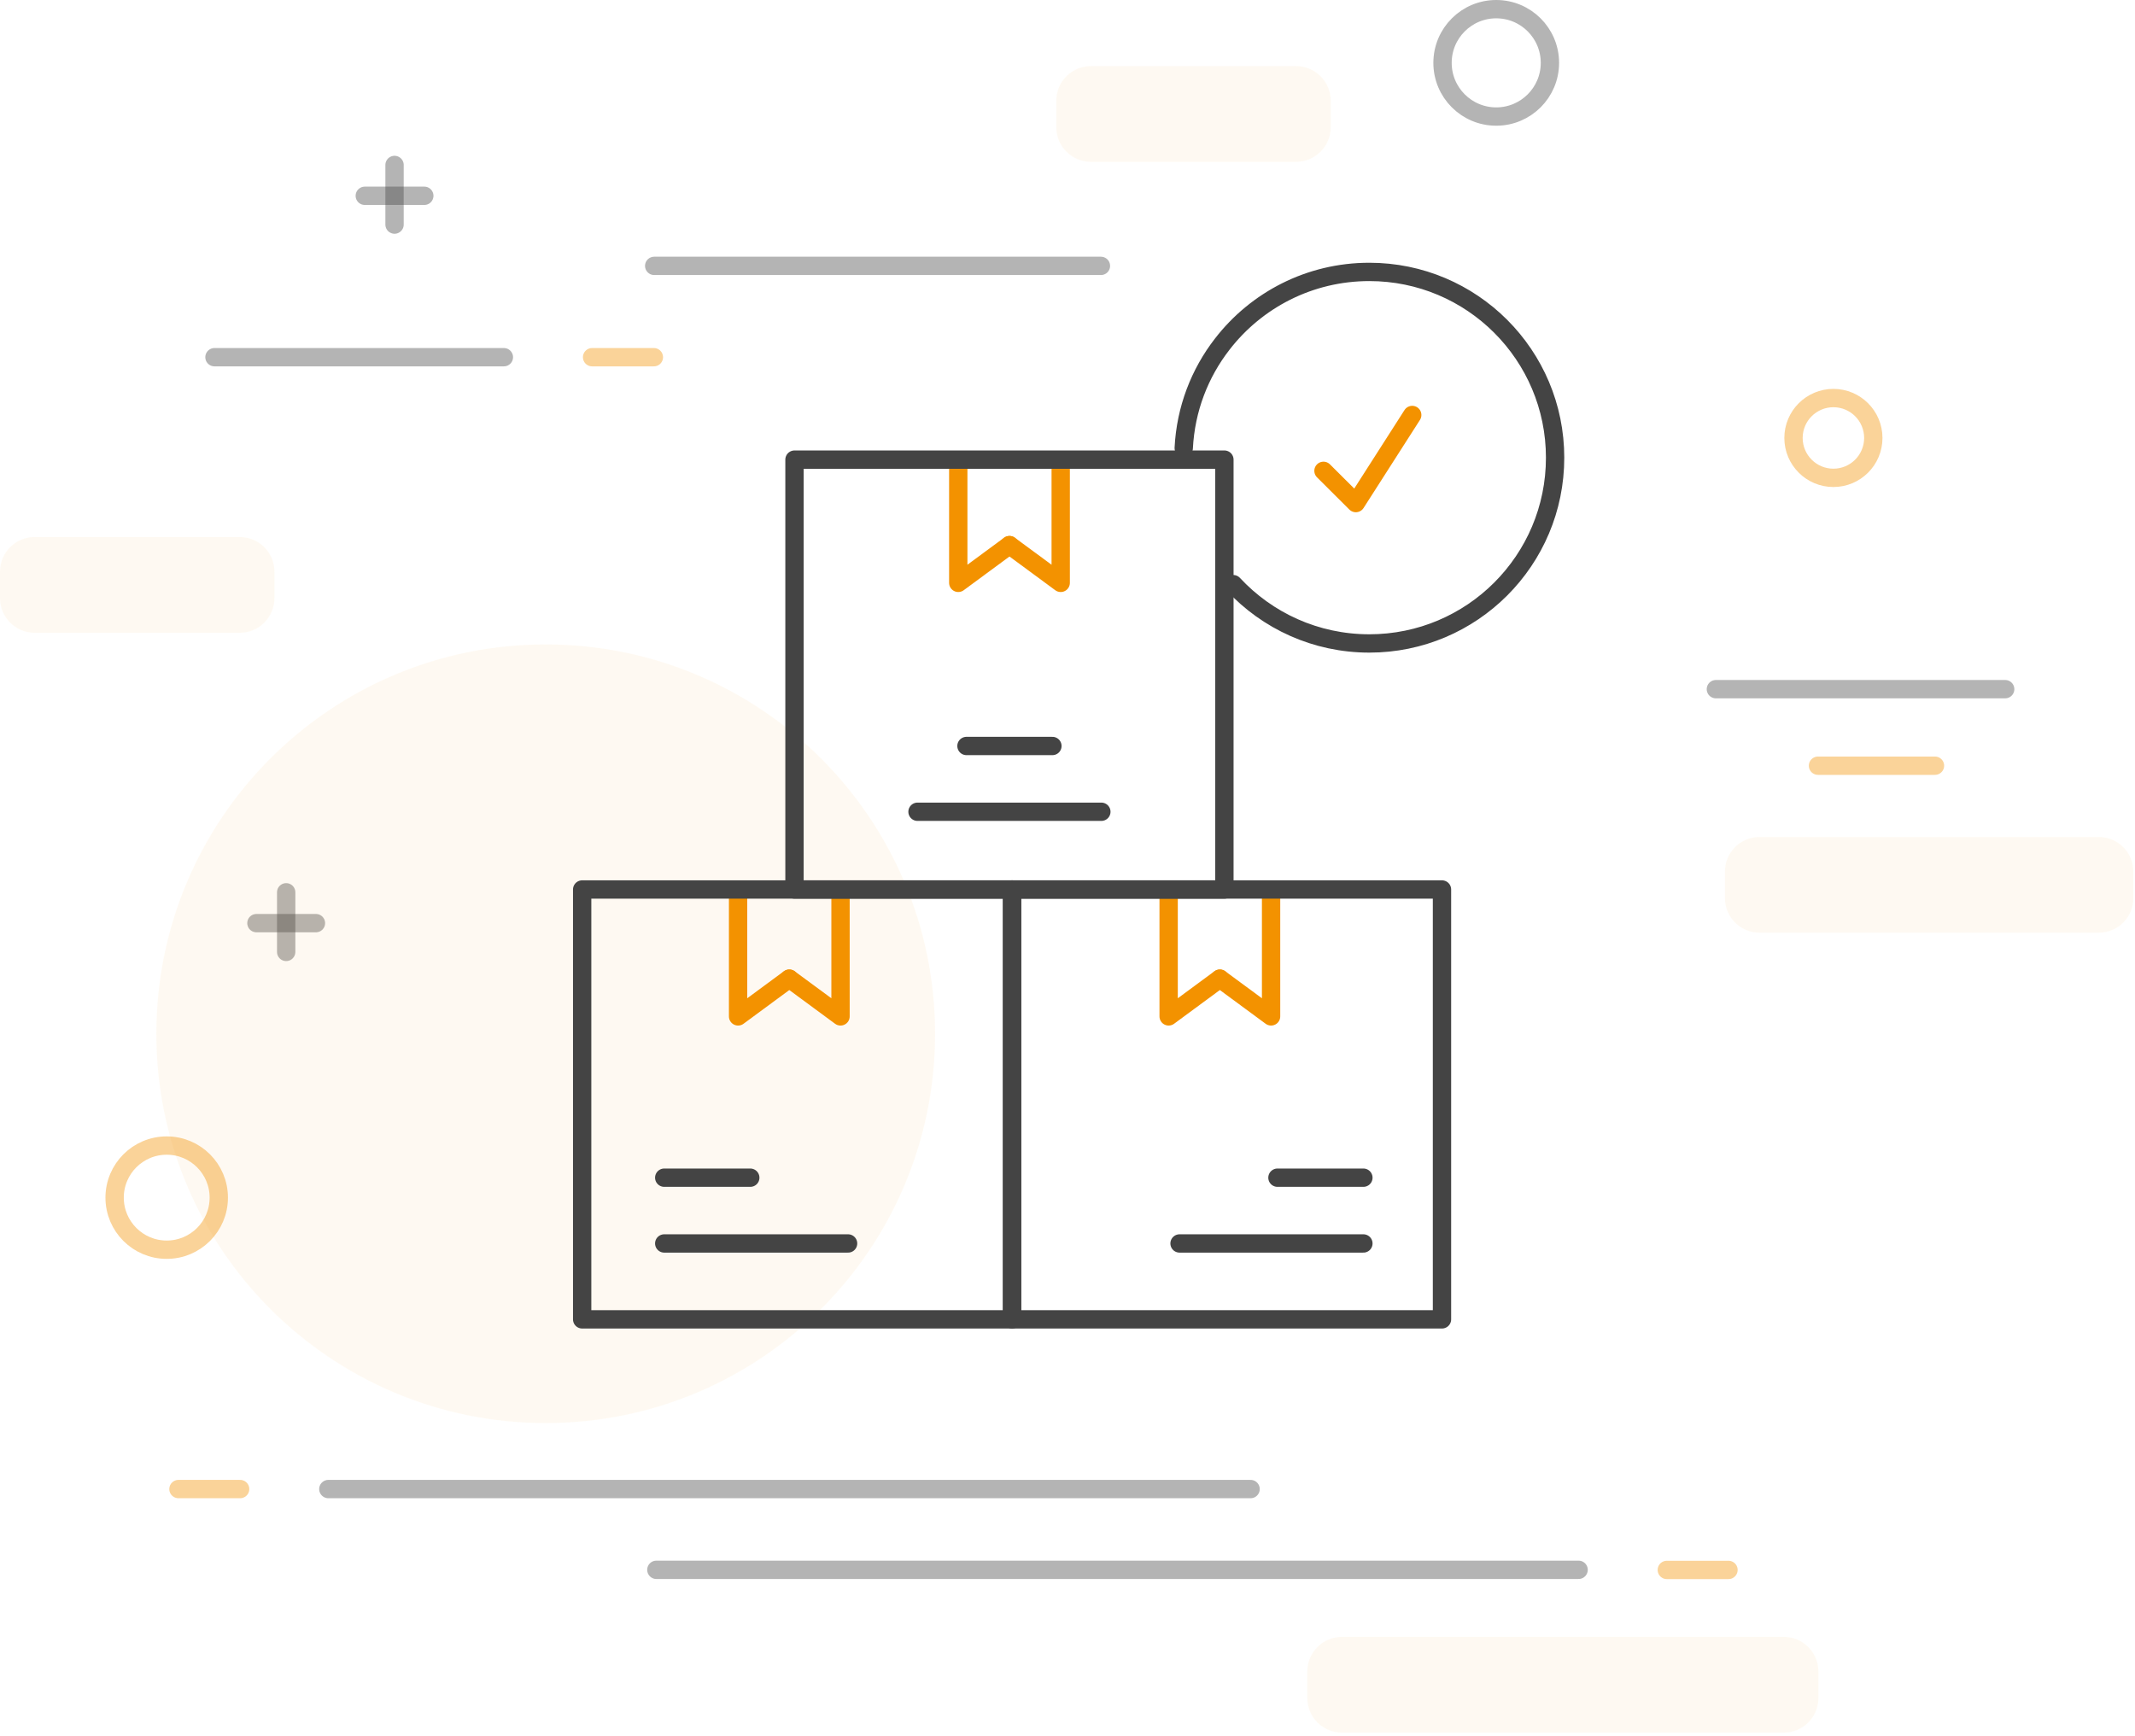 <svg width="198" height="161" viewBox="0 0 198 161" fill="none" xmlns="http://www.w3.org/2000/svg">
<g clip-path="url(#clip0_104_985)">
<path opacity="0.4" d="M19.89 33.13H46.73" stroke="#444444" stroke-width="1.7" stroke-linecap="round" stroke-linejoin="round"/>
<path opacity="0.4" d="M159.13 63.92H185.96" stroke="#444444" stroke-width="1.7" stroke-linecap="round" stroke-linejoin="round"/>
<path opacity="0.4" d="M54.91 33.13H60.64" stroke="#F39200" stroke-width="1.7" stroke-linecap="round" stroke-linejoin="round"/>
<path opacity="0.4" d="M168.6 71.019H179.45" stroke="#F39200" stroke-width="1.7" stroke-linecap="round" stroke-linejoin="round"/>
<path opacity="0.4" d="M115.98 138.11H30.45" stroke="#444444" stroke-width="1.7" stroke-linecap="round" stroke-linejoin="round"/>
<path opacity="0.4" d="M22.27 138.11H16.55" stroke="#F39200" stroke-width="1.7" stroke-linecap="round" stroke-linejoin="round"/>
<path opacity="0.4" d="M60.87 145.6H146.4" stroke="#444444" stroke-width="1.7" stroke-linecap="round" stroke-linejoin="round"/>
<path opacity="0.4" d="M154.58 145.61H160.3" stroke="#F39200" stroke-width="1.7" stroke-linecap="round" stroke-linejoin="round"/>
<path opacity="0.4" d="M60.67 24.66H102.1" stroke="#444444" stroke-width="1.7" stroke-linecap="round" stroke-linejoin="round"/>
<path opacity="0.4" d="M36.59 15.3V20.83" stroke="#444444" stroke-width="1.7" stroke-linecap="round" stroke-linejoin="round"/>
<path opacity="0.4" d="M39.35 18.16H33.83" stroke="#444444" stroke-width="1.7" stroke-linecap="round" stroke-linejoin="round"/>
<path opacity="0.4" d="M26.54 82.76V88.29" stroke="#444444" stroke-width="1.7" stroke-linecap="round" stroke-linejoin="round"/>
<path opacity="0.4" d="M29.3 85.62H23.78" stroke="#444444" stroke-width="1.7" stroke-linecap="round" stroke-linejoin="round"/>
<path opacity="0.4" d="M138.76 10.81C141.511 10.81 143.74 8.58 143.74 5.83C143.74 3.08 141.511 0.85 138.76 0.85C136.01 0.85 133.78 3.08 133.78 5.83C133.78 8.58 136.01 10.81 138.76 10.81Z" stroke="#444444" stroke-width="1.7" stroke-linecap="round" stroke-linejoin="round"/>
<path opacity="0.4" d="M170.03 44.32C172.074 44.32 173.73 42.663 173.73 40.62C173.73 38.577 172.074 36.92 170.03 36.92C167.987 36.92 166.33 38.577 166.33 40.62C166.33 42.663 167.987 44.32 170.03 44.32Z" stroke="#F39200" stroke-width="1.7" stroke-linecap="round" stroke-linejoin="round"/>
<path opacity="0.4" d="M15.46 115.91C18.127 115.91 20.29 113.748 20.29 111.08C20.29 108.412 18.127 106.25 15.46 106.25C12.792 106.25 10.63 108.412 10.63 111.08C10.63 113.748 12.792 115.91 15.46 115.91Z" stroke="#F39200" stroke-width="1.7" stroke-linecap="round" stroke-linejoin="round"/>
<g opacity="0.5">
<path opacity="0.1" d="M50.61 131.99C70.553 131.99 86.72 115.823 86.72 95.88C86.72 75.937 70.553 59.77 50.61 59.77C30.667 59.77 14.5 75.937 14.5 95.88C14.5 115.823 30.667 131.99 50.61 131.99Z" fill="#F39200"/>
<path opacity="0.1" d="M22.24 49.81H3.21C1.437 49.81 0 51.247 0 53.02V55.48C0 57.253 1.437 58.69 3.21 58.69H22.24C24.013 58.69 25.45 57.253 25.45 55.48V53.02C25.45 51.247 24.013 49.81 22.24 49.81Z" fill="#F39200"/>
<path opacity="0.1" d="M120.2 6.13H101.17C99.397 6.13 97.96 7.567 97.96 9.34V11.8C97.96 13.573 99.397 15.01 101.17 15.01H120.2C121.973 15.01 123.41 13.573 123.41 11.8V9.34C123.41 7.567 121.973 6.13 120.2 6.13Z" fill="#F39200"/>
<path opacity="0.1" d="M194.64 77.63H163.18C161.407 77.63 159.97 79.067 159.97 80.84V83.3C159.97 85.073 161.407 86.51 163.18 86.51H194.64C196.413 86.51 197.85 85.073 197.85 83.3V80.84C197.85 79.067 196.413 77.63 194.64 77.63Z" fill="#F39200"/>
<path opacity="0.1" d="M165.43 151.82H124.45C122.677 151.82 121.24 153.257 121.24 155.03V157.49C121.24 159.263 122.677 160.7 124.45 160.7H165.43C167.203 160.7 168.64 159.263 168.64 157.49V155.03C168.64 153.257 167.203 151.82 165.43 151.82Z" fill="#F39200"/>
</g>
<path d="M88.87 42.8V54.06L93.62 50.56" stroke="#F39200" stroke-width="1.7" stroke-linecap="round" stroke-linejoin="round"/>
<path d="M98.37 42.8V54.06L93.62 50.56" stroke="#F39200" stroke-width="1.7" stroke-linecap="round" stroke-linejoin="round"/>
<path d="M108.38 83.01V94.27L113.13 90.77" stroke="#F39200" stroke-width="1.7" stroke-linecap="round" stroke-linejoin="round"/>
<path d="M117.88 83.01V94.27L113.13 90.77" stroke="#F39200" stroke-width="1.7" stroke-linecap="round" stroke-linejoin="round"/>
<path d="M68.45 83.01V94.27L73.2 90.77" stroke="#F39200" stroke-width="1.7" stroke-linecap="round" stroke-linejoin="round"/>
<path d="M77.95 83.01V94.27L73.2 90.77" stroke="#F39200" stroke-width="1.7" stroke-linecap="round" stroke-linejoin="round"/>
<path d="M89.63 69.19H97.6" stroke="#444444" stroke-width="1.7" stroke-linecap="round" stroke-linejoin="round"/>
<path d="M85.09 75.29H102.14" stroke="#444444" stroke-width="1.7" stroke-linecap="round" stroke-linejoin="round"/>
<path d="M61.601 109.23H69.581" stroke="#444444" stroke-width="1.7" stroke-linecap="round" stroke-linejoin="round"/>
<path d="M61.601 115.33H78.651" stroke="#444444" stroke-width="1.7" stroke-linecap="round" stroke-linejoin="round"/>
<path d="M118.471 109.23H126.441" stroke="#444444" stroke-width="1.7" stroke-linecap="round" stroke-linejoin="round"/>
<path d="M109.391 115.33H126.441" stroke="#444444" stroke-width="1.7" stroke-linecap="round" stroke-linejoin="round"/>
<path d="M109.78 41.56C109.96 37.94 111.26 34.61 113.35 31.92C116.5 27.84 121.44 25.22 126.99 25.22C136.51 25.22 144.22 32.93 144.22 42.45C144.22 51.97 136.51 59.68 126.99 59.68C122.01 59.68 117.52 57.57 114.37 54.18" stroke="#444444" stroke-width="1.7" stroke-linecap="round" stroke-linejoin="round"/>
<path d="M122.74 43.67L125.74 46.66L130.97 38.49" stroke="#F39200" stroke-width="1.7" stroke-linecap="round" stroke-linejoin="round"/>
<path d="M113.551 42.63H73.681V82.5H113.551V42.63Z" stroke="#444444" stroke-width="1.7" stroke-linecap="round" stroke-linejoin="round"/>
<path d="M133.73 82.5H93.86V122.37H133.73V82.5Z" stroke="#444444" stroke-width="1.7" stroke-linecap="round" stroke-linejoin="round"/>
<path d="M93.86 82.5H53.99V122.37H93.86V82.5Z" stroke="#444444" stroke-width="1.7" stroke-linecap="round" stroke-linejoin="round"/>
</g>
<defs>
<clipPath id="clip0_104_985">
<rect width="197.85" height="160.7" fill="white"/>
</clipPath>
</defs>
</svg>
